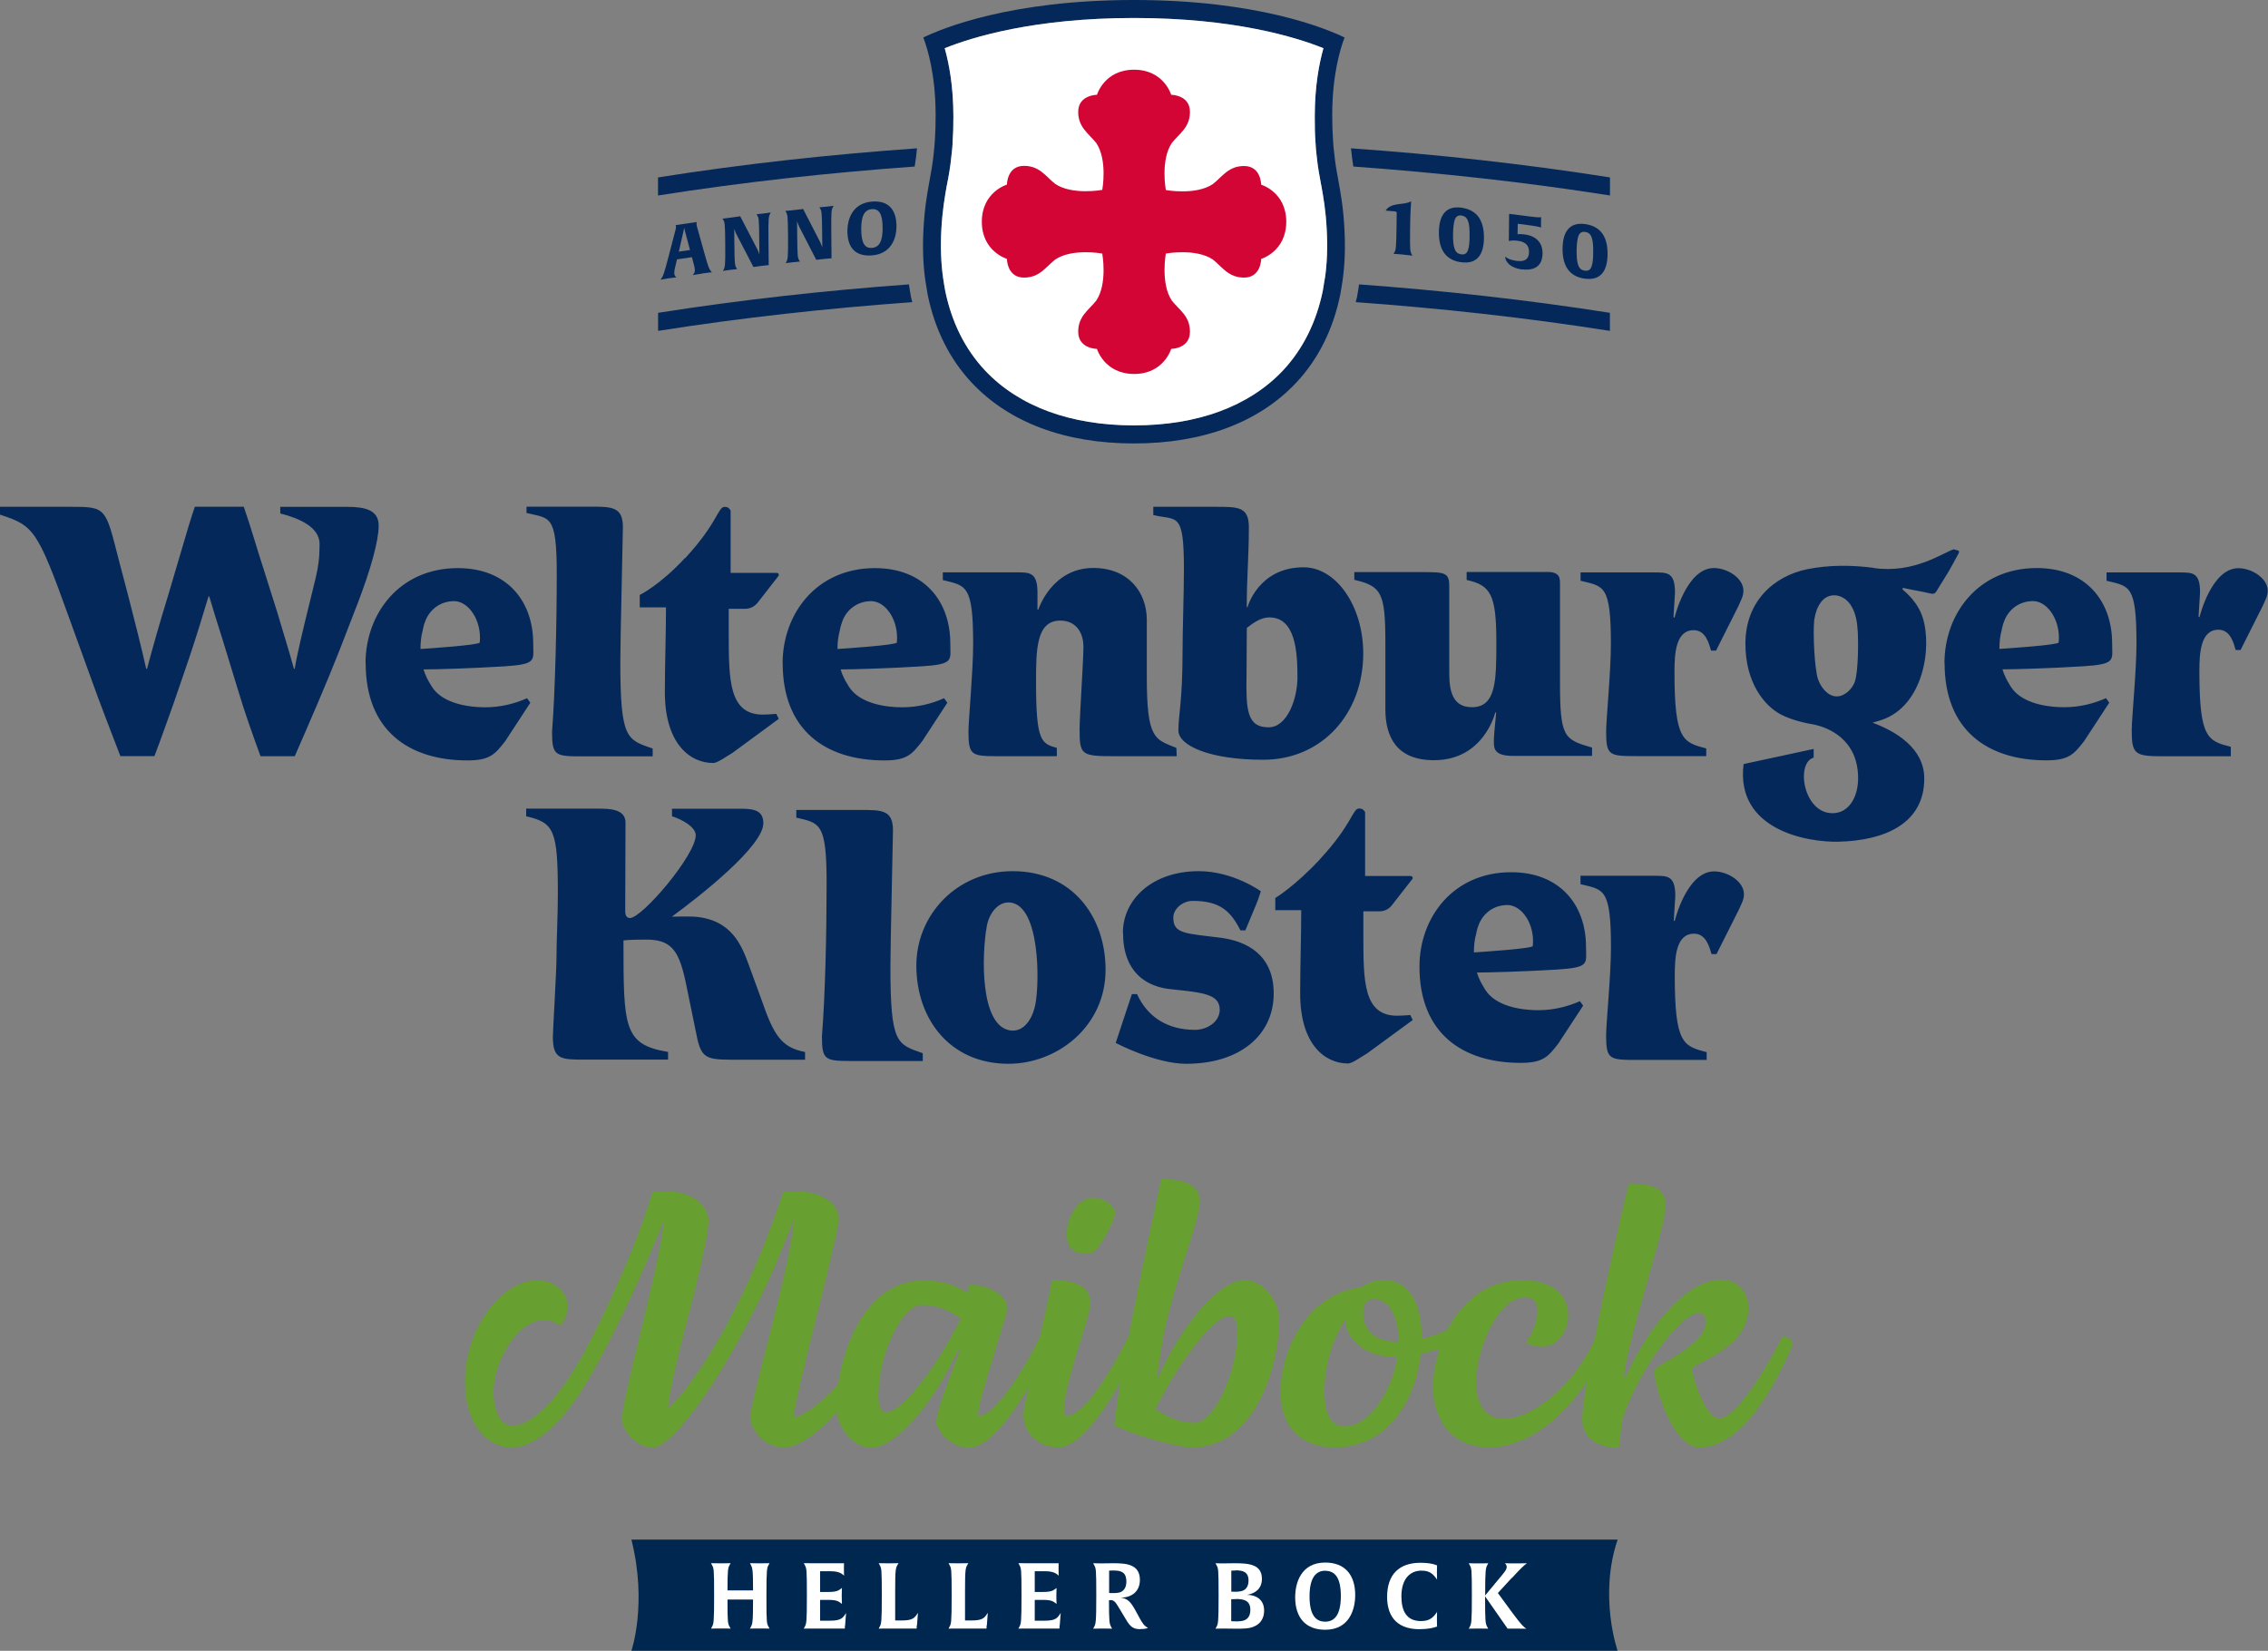 <?xml version="1.0" encoding="UTF-8"?>
<svg xmlns="http://www.w3.org/2000/svg" id="b" viewBox="0 0 300 218.38">
  <rect x="0" y="0" width="300" height="218.38" fill="#808080" stroke="none"/>
  <defs>
    <style>.e{fill:#042859;}.f{fill:#00274f;}.g{fill:#689f31;}.h{fill:#fff;}.i{fill:#d30535;}</style>
  </defs>
  <g id="c">
    <g id="d">
      <path class="e" d="m92.89,36.19c-.71.1-1.29.2-1.28.2.12-.11.31-.29.3-.66,0-.3-.13-.75-.28-1.31-.04-.13-.07-.26-.11-.4-.66.09-1.31.19-1.97.29-.03.14-.07.28-.1.42-.14.6-.28,1.09-.26,1.39,0,.36.19.5.31.56,0,0-.45.05-1.09.14-.66.1-1.04.18-1.04.17.36-.4.52-1.02.9-2.43.37-1.4.74-2.81,1.1-4.21.03-.12.06-.24.05-.37,0-.13-.04-.18-.07-.2.95-.14,1.9-.27,2.84-.41,0,.01-.06.08-.06.21,0,.13.02.24.05.36.36,1.3.73,2.59,1.09,3.89.37,1.31.54,1.88.9,2.18,0,0-.51.06-1.28.16m-2.23-5.38c-.11-.4-.15-.62-.16-.68-.01.05-.04.26-.15.73-.19.82-.37,1.63-.56,2.45.49-.07.99-.14,1.48-.22-.2-.76-.41-1.52-.61-2.28"></path>
      <path class="e" d="m101.86,28.29c-.18.36-.24.46-.21,3.37l.03,3.41s-.27.02-.87.09c-.65.08-1.15.16-1.15.16-.75-1.45-1.5-2.9-2.26-4.35-.17-.33-.26-.69-.28-.71l.02,1.97c.02,2.82.07,2.85.27,3.22.03.05.06.1.09.15,0,0-.29.02-.93.1-.67.09-.95.14-.94.14.03-.06.05-.12.09-.17.17-.36.24-.47.21-3.38-.02-2.82-.07-2.86-.27-3.22-.03-.05-.06-.1-.09-.15,0,0,.36-.03,1.23-.15.73-.1,1.11-.16,1.11-.16.75,1.45,1.5,2.9,2.26,4.35.18.35.26.66.28.71l-.02-1.96c-.03-2.82-.06-2.86-.27-3.22-.03-.05-.06-.1-.09-.15,0,0,.28-.02.93-.1.67-.08.95-.13.95-.13-.03.06-.06.11-.09.17"></path>
      <path class="e" d="m110.17,27.39c-.18.36-.24.46-.21,3.37l.03,3.41s-.27.01-.87.07c-.65.07-1.15.13-1.15.13-.75-1.47-1.5-2.93-2.26-4.39-.16-.33-.27-.69-.28-.72,0,.66.01,1.31.02,1.97.03,2.82.06,2.86.27,3.22.03.06.06.1.09.15,0,0-.29.02-.93.09-.67.08-.94.12-.95.12.03-.06.06-.11.09-.17.17-.36.24-.46.22-3.37-.03-2.82-.07-2.86-.27-3.22-.03-.05-.06-.1-.09-.15,0,0,.36-.02,1.24-.12.74-.08,1.11-.14,1.11-.14.75,1.46,1.51,2.92,2.26,4.39.17.35.26.66.28.72l-.02-1.96c-.03-2.82-.07-2.86-.27-3.22-.03-.05-.06-.1-.09-.15,0,0,.29-.01.93-.08.68-.07.95-.11.95-.11-.03.06-.06.12-.09.17"></path>
      <path class="e" d="m115.38,33.78c-2.17.19-3.27-.96-3.29-3.16-.01-1.87.84-3.74,3.2-3.95,2.16-.19,3.27.99,3.29,3.19.02,1.87-.84,3.72-3.2,3.92m-.06-6.12c-.98.09-1.42.92-1.4,2.71.02,1.79.46,2.5,1.43,2.42.98-.09,1.42-.92,1.4-2.7-.02-1.79-.46-2.5-1.43-2.42"></path>
      <path class="e" d="m185.58,33.67c-.86-.08-1.25-.09-1.25-.09.03-.06.06-.11.1-.17.21-.37.26-.44.3-3.55l.02-1.66c0-.14-.03-.22-.27-.24-.4-.03-.79-.07-1.19-.1.69-1.15,2.57-.7,3.37-1.24,0,0-.12,1.37-.14,3.76-.03,2.77,0,2.82.21,3.26.03.06.06.12.09.18,0,0-.37-.06-1.25-.14"></path>
      <path class="e" d="m201.33,35.65c-1.43-.18-2.23-.94-2.22-1.71,0,0,.38.44,1.57.58,1.29.16,1.57-.54,1.57-1.16.02-.88-.45-1.38-1.51-1.51-.86-.11-1.16.05-1.16.05l.04-3.61c.98.12,1.95.24,2.92.37,1.17.15,1.32.07,1.32.06,0,0-.02.2-.02.67,0,.52,0,.72,0,.72,0,0-.16-.13-1.32-.28-.58-.08-1.17-.15-1.76-.23,0,.47-.01.93-.02,1.39,0,0,.28-.06.91.02,1.55.2,2.41,1.09,2.39,2.53-.02,1.97-1.49,2.25-2.73,2.09"></path>
      <path class="e" d="m209.59,36.86c-2.14-.32-2.93-1.85-2.9-4.03.03-2.07.84-3.51,3.04-3.18,2.16.33,2.94,1.86,2.91,4.04-.03,2.08-.85,3.49-3.06,3.16m.12-6.17c-.49-.07-.77.12-.94.61-.13.43-.2,1.08-.21,1.79-.02,1.88.25,2.6,1.05,2.72.48.07.76-.1.91-.51.17-.43.23-1.11.23-1.89.03-1.87-.24-2.6-1.04-2.72"></path>
      <path class="e" d="m193.23,34.69c-2.14-.32-2.93-1.85-2.9-4.03.03-2.07.84-3.51,3.04-3.18,2.16.33,2.94,1.86,2.92,4.04-.03,2.08-.85,3.49-3.06,3.16m.12-6.17c-.49-.07-.77.12-.94.61-.13.43-.19,1.08-.21,1.8-.02,1.88.25,2.6,1.05,2.72.48.07.76-.1.91-.51.17-.42.23-1.11.23-1.89.03-1.87-.24-2.6-1.04-2.72"></path>
      <path class="e" d="m120.53,39.44c-.12-.62-.21-1.21-.3-1.82-11.09.81-22.16,2.03-33.18,3.76v2.39c11.17-1.76,22.38-2.99,33.62-3.8-.04-.18-.09-.35-.13-.53"></path>
      <path class="e" d="m121.3,19.62c-11.45.81-22.88,2.05-34.26,3.85v2.39c11.28-1.78,22.61-3.01,33.95-3.83.12-.72.22-1.51.31-2.4"></path>
      <path class="e" d="m179.47,39.44c.12-.62.21-1.21.3-1.82,11.09.81,22.16,2.03,33.18,3.76v2.39c-11.17-1.76-22.38-2.99-33.62-3.8.04-.18.09-.35.13-.53"></path>
      <path class="e" d="m178.7,19.62c11.45.81,22.88,2.05,34.26,3.85v2.39c-11.28-1.78-22.61-3.01-33.95-3.83-.11-.72-.22-1.51-.31-2.4"></path>
      <path class="e" d="m177.83,30.21c-.15-2.8-.48-4.54-.78-6.23-.22-1.17-.43-2.32-.57-3.74-.07-.55-.14-1.17-.16-1.84-.07-.92-.1-1.98-.1-3.19,0-5.28,1.06-8.75,1.63-10.25-2.46-1.19-11.48-4.96-27.86-4.96-16.38,0-25.4,3.77-27.86,4.96.57,1.5,1.63,4.96,1.63,10.25,0,1.21-.03,2.27-.09,3.19-.03.67-.1,1.29-.16,1.84-.14,1.43-.35,2.58-.57,3.74-.3,1.68-.63,3.43-.78,6.23-.14,2.44-.07,4.78.25,6.96.1.63.19,1.22.3,1.82.94,4.57,2.91,8.55,5.86,11.67,4.94,5.24,12.33,8,21.4,8h.04c9.07,0,16.47-2.76,21.41-8,2.95-3.12,4.92-7.09,5.86-11.67.11-.6.21-1.19.3-1.82.32-2.18.39-4.52.25-6.96m-2.58,6.56c-.09.58-.18,1.14-.28,1.71-.86,4.17-2.64,7.72-5.27,10.53-4.48,4.75-11.29,7.26-19.68,7.26h-.04c-8.39,0-15.2-2.51-19.68-7.26-2.64-2.81-4.41-6.36-5.27-10.53-.1-.57-.2-1.13-.28-1.71-.28-1.94-.36-4.11-.23-6.46.15-2.56.44-4.17.71-5.74l.03-.13c.21-1.07.45-2.33.59-3.83.07-.59.15-1.25.16-1.9.07-.88.1-1.93.1-3.3,0-4-.58-7.03-1.15-9.03,3.62-1.46,11.82-4,25.05-4s21.43,2.54,25.05,4c-.57,2-1.15,5.03-1.15,9.03,0,1.37.02,2.41.09,3.3.02.64.09,1.31.16,1.9.15,1.5.39,2.77.59,3.83l.03.13c.28,1.57.57,3.18.71,5.74.13,2.34.05,4.52-.23,6.46"></path>
      <path class="h" d="m175.25,36.77c-.09.58-.18,1.14-.28,1.71-.86,4.17-2.64,7.72-5.27,10.53-4.48,4.75-11.29,7.26-19.68,7.26h-.04c-8.39,0-15.2-2.51-19.68-7.26-2.64-2.81-4.41-6.36-5.27-10.53-.1-.57-.2-1.13-.28-1.71-.28-1.94-.36-4.11-.23-6.46.15-2.56.44-4.17.71-5.74l.03-.13c.21-1.07.45-2.33.59-3.83.07-.59.15-1.25.16-1.9.07-.88.1-1.93.1-3.3,0-4-.58-7.03-1.15-9.03,3.62-1.46,11.82-4,25.05-4s21.43,2.54,25.05,4c-.57,2-1.15,5.03-1.15,9.03,0,1.37.02,2.41.09,3.3.02.64.09,1.31.16,1.9.15,1.5.39,2.77.59,3.83l.03.13c.28,1.57.57,3.18.71,5.74.13,2.34.05,4.52-.23,6.46"></path>
      <path class="i" d="m145.8,25.12s-3.95.73-6.22-.79c-1.24-.97-2.04-2.39-4.13-2.39-2.26,0-2.26,2.48-2.26,2.48,0,0-3.31.97-3.32,4.91,0,3.94,3.32,4.91,3.32,4.91,0,0,0,2.48,2.26,2.48,2.09,0,2.88-1.42,4.13-2.39,2.26-1.52,6.22-.79,6.22-.79,0,0,.73,3.96-.79,6.22-.97,1.24-2.39,2.04-2.39,4.12,0,2.27,2.48,2.27,2.48,2.27,0,0,.97,3.31,4.91,3.32,3.94,0,4.91-3.32,4.91-3.32,0,0,2.48,0,2.48-2.27,0-2.08-1.42-2.88-2.4-4.12-1.51-2.26-.79-6.22-.79-6.22,0,0,3.95-.73,6.22.79,1.24.97,2.04,2.39,4.13,2.39,2.26,0,2.26-2.47,2.26-2.47,0,0,3.31-.97,3.32-4.91,0-3.94-3.32-4.91-3.32-4.91,0,0,0-2.47-2.26-2.47-2.08,0-2.88,1.42-4.13,2.39-2.27,1.52-6.22.79-6.22.79,0,0-.73-3.96.79-6.22.97-1.24,2.4-2.04,2.4-4.12,0-2.26-2.48-2.26-2.48-2.26,0,0-.97-3.32-4.91-3.32-3.94,0-4.91,3.32-4.91,3.32,0,0-2.48,0-2.48,2.26,0,2.08,1.42,2.88,2.39,4.12,1.52,2.26.79,6.22.79,6.22"></path>
      <path class="e" d="m195.03,124.71c.05-.43.12-.81.22-1.12.07-.43.19-.88.36-1.29.58-1.5,1.99-2.58,3.78-2.58,1.89,0,3.66,2.51,3.36,5.42-.03.34-6.57.77-7.79.85,0-.41.02-.84.07-1.28m-7.27,3.15c0,8.76,5.6,12.74,13.4,12.74,2.99,0,3.64-.86,4.95-2.53l3.3-5.04-.43-.59c-1.6.71-3.47,1.19-5.48,1.19-3.01,0-5.84-.81-7.01-2.67-.05-.07-.15-.19-.22-.36-.26-.4-.63-1.06-.91-1.95,1.66,0,6.44-.14,10.56-.39,4.43-.28,3.87-.78,3.87-3.01,0-5.54-3.44-9.87-9.9-9.87-7.68,0-12.13,5.99-12.13,12.48m33.76-6.01l-.12-.08.2-3.24c0-2.68-1-2.68-2.74-2.68h-9.8v1.11c3.07.75,4.03.5,4.03,8.39,0,3.65-.64,10.01-.64,11.6,0,3.26.44,3.26,4.26,3.26h9.04v-1.03c-3.1-.8-4.22-1.12-4.22-10.14,0-2.43.16-5.53,2.55-5.53,1.59,0,2.03,1.76,2.31,2.7h.66l2.96-5.88c.28-.67.67-1.27.67-2.04,0-1.69-2.15-3.02-3.94-3.02-3.64,0-5.22,6.57-5.22,6.57m-72.97,1.55c0,5.17,3.02,7.16,6.39,7.47,4.07.44,6.4.6,6.4,2.71,0,1.59-1.66,2.66-3.27,2.66-3.61,0-6.28-1.67-7.67-4.73h-.68l-2.14,6.46s5.22,2.76,9.34,2.76c7.02,0,11.56-3.74,11.56-9.3,0-5.25-3.74-6.92-6.92-7.36-4.78-.6-6.36-.52-6.36-2.66,0-1.19,1.24-2.23,2.57-2.23,3.65,0,5.03,1.39,6.31,3.9h.65l1.43-3.42c.24-.56.62-1.75.62-1.75,0,0-3.65-2.66-8.21-2.66-6.2,0-10.04,3.78-10.04,8.15m-14.99,12.9c-3.91-.7-3.7-9.95-3.01-13.78.31-1.74,1.58-3.4,3.26-3.1,3.74.67,3.73,10.32,3.18,13.37-.31,1.73-1.32,3.55-2.99,3.55-.14,0-.29-.01-.44-.04m-12.33-8.57c0,7.09,4.45,13,12.18,13,6.48,0,12.85-4.96,12.85-12.43,0-6.97-4.33-13.05-12.3-13.05-7.37,0-12.73,5.77-12.73,12.48m-15.88-20.58v1.02c3.07.72,4.01.62,4.01,8.58,0,6.6-.18,14.94-.62,20.33,0,3.28.44,3.28,4.29,3.28h9.05v-1.03c-3.42-1.2-4.28-1.21-4.28-11.49,0-3.08.34-16.82.34-17.97,0-2.72-1.43-2.72-4.39-2.72h-8.4Zm-16.44-.17v1.01c1.2.36,3.14,1.38,3.14,2.5,0,2.64-7.09,10.96-8.71,10.96-.52,0-.62-.52-.62-.88,0-3.92.04-7.91.04-11.75,0-1.84-2.24-1.84-3.6-1.84h-9.54v1.01c3.67.84,4.19,1.79,4.19,10.14,0,3.28-.18,6.06-.18,8.58,0,1.72-.48,9.71-.48,10.43,0,3.04,1.08,3.04,4.32,3.04h10.92v-1.02c-5.9-.97-5.9-3.27-5.9-14.74,0,0,.43-.12,3.06-.12,3.91,0,4.51,2.21,5.52,7.33l.96,4.68c.66,3.48,1.04,3.88,4.66,3.88h9.82v-1.02c-3.29-.61-4.21-2.46-5.81-7.05l-1.72-4.71c-.85-2.24-2.15-5.78-7.1-6.14-.74-.05-2.99,0-2.99,0,3.76-2.75,12.1-9.32,12.1-12.36,0-1.68-1.2-1.92-2.95-1.92h-9.12Zm85.7,6.7c-3.3,3.56-5.9,5.12-5.9,5.12v1.61h3.43c0,3.6-.14,7.44-.14,11.03,0,6.71,3.26,9.25,6.33,9.25.55,0,1.74-.88,2.52-1.33l6.04-4.42-.32-.66c-.57.05-1.33.09-1.74.09-4.47,0-4.47-4.55-4.47-10.67v-3.14h2.15c.63,0,1.23-.29,1.61-.79l2.71-3.47c.13-.17.01-.41-.2-.41h-6.04v-8.45c-.19-.28-.32-.48-.8-.48-.88,0-.85,2.04-5.17,6.7m19.4-37.95v1.02c3.14.68,3.93,1.89,3.93,8.14,0,5.08,0,8.69-3.22,8.69-2.46,0-3.01-1.94-3.01-4.49v-11.53c0-1.85-.62-1.85-3.83-1.85h-8.73v1.02c3.59.83,4.11,1.71,4.11,8.3v8.81c0,3.65,1.47,6.75,6.43,6.75,6.66,0,8.12-6.36,8.12-6.36l.1.12c-.2,1.95-.3,3.22-.3,3.73,0,.91,0,1.94,2.5,1.94h10.49v-1.1c-3.73-1.07-4.24-1.36-4.24-8.66v-12.96c0-.76,0-1.61-1.66-1.61h-10.68Zm-138.31,8.86c.05-.43.12-.82.22-1.13.07-.43.19-.89.36-1.3.58-1.52,2-2.61,3.8-2.61,1.9,0,3.68,2.54,3.39,5.47-.04.34-6.62.78-7.84.86,0-.4.02-.84.07-1.29m-7.32,3.18c0,8.83,5.63,12.85,13.48,12.85,3.01,0,3.66-.87,4.98-2.55l3.32-5.08-.43-.6c-1.61.72-3.49,1.2-5.52,1.2-3.03,0-5.87-.82-7.05-2.69-.04-.07-.14-.19-.22-.36-.26-.41-.63-1.07-.91-1.96,1.68,0,6.48-.14,10.62-.4,4.46-.28,3.89-.79,3.89-3.04,0-5.59-3.47-9.96-9.97-9.96-7.73,0-12.21,6.04-12.21,12.59m62.51-3.18c.05-.43.12-.82.22-1.13.07-.43.2-.89.36-1.3.58-1.52,2-2.61,3.8-2.61,1.9,0,3.68,2.54,3.39,5.47-.04.34-6.62.78-7.85.86,0-.4.02-.84.07-1.29m-7.32,3.18c0,8.83,5.63,12.85,13.48,12.85,3.01,0,3.66-.87,4.98-2.55l3.32-5.08-.43-.6c-1.61.72-3.49,1.2-5.51,1.2-3.03,0-5.87-.82-7.05-2.69-.05-.07-.14-.19-.22-.36-.27-.41-.64-1.07-.91-1.96,1.68,0,6.48-.14,10.62-.4,4.45-.28,3.89-.79,3.89-3.04,0-5.59-3.47-9.96-9.97-9.96-7.73,0-12.21,6.04-12.21,12.59m117.96-6.03l-.12-.08.2-3.23c0-2.68-.99-2.68-2.74-2.68h-9.75v1.1c3.06.76,4.01.5,4.01,8.37,0,3.65-.63,9.99-.63,11.58,0,3.25.44,3.25,4.25,3.25h8.99v-1.02c-3.09-.8-4.2-1.12-4.2-10.12,0-2.43.16-5.52,2.54-5.52,1.59,0,2.02,1.76,2.3,2.7h.66l2.95-5.87c.27-.68.67-1.27.67-2.04,0-1.69-2.13-3.01-3.91-3.01-3.63,0-5.2,6.56-5.2,6.56m43.04,2.85c.05-.43.12-.82.22-1.13.07-.43.19-.89.36-1.3.58-1.52,2-2.61,3.8-2.61,1.9,0,3.68,2.54,3.39,5.47-.03.34-6.61.78-7.84.86,0-.4.02-.84.07-1.29m-7.32,3.18c0,8.83,5.64,12.85,13.48,12.85,3.01,0,3.66-.87,4.98-2.55l3.32-5.08-.43-.6c-1.61.72-3.49,1.2-5.51,1.2-3.04,0-5.88-.82-7.06-2.69-.05-.07-.15-.19-.22-.36-.26-.41-.63-1.07-.91-1.96,1.67,0,6.48-.14,10.62-.4,4.46-.28,3.89-.79,3.89-3.04,0-5.59-3.47-9.96-9.97-9.96-7.73,0-12.21,6.04-12.21,12.59m33.73-6.09l-.12-.07.2-3.2c0-2.65-.98-2.65-2.71-2.65h-9.66v1.1c3.03.75,3.96.49,3.96,8.3,0,3.61-.63,9.9-.63,11.47,0,3.22.43,3.45,4.2,3.45h8.91v-1.25c-3.06-.79-4.16-1.11-4.16-10.02,0-2.39.16-5.47,2.52-5.47,1.58,0,2,1.73,2.28,2.68h.65l2.92-5.81c.28-.67.67-1.26.67-2.03,0-1.66-2.12-2.98-3.88-2.98-3.59,0-5.15,6.5-5.15,6.5m-153.6-1.02h-.1v-2.23c0-2.7-1.01-2.7-2.74-2.7h-9.78v1.02c3.07.76,4.01.58,4.01,8.46,0,3.65-.62,10.04-.62,11.59,0,3.25.44,3.25,4.25,3.25h7.44v-1.1c-2.05-.56-2.75-.88-2.75-8.62,0-4.33,0-8.22,3.21-8.22,1.98,0,3.06,1.47,3.06,3.49,0,1.79-.51,9.05-.51,10.96,0,3.34.26,3.49,4.58,3.49h8.27l-.05-1.1c-2.8-1.15-3.91-1.04-3.91-9.34v-7.59c0-3.65-2.42-6.87-7.08-6.87-5.5,0-7.26,5.48-7.26,5.48m103.11,9.19c-.44-1.36-.67-5.95-.49-7.76.18-1.04.38-1.65.83-2.29.98-1.47,2.9-1.26,3.93.18.75,1.1.93,2.36,1,3.6.09,1.41.07,5.2-.36,6.57-.3.97-1.33,2.02-2.42,2.02-1.21,0-2.14-1.26-2.49-2.33m7.34-14.68c-2.89-.37-5.84-.4-8.73.18-4.5.92-8.2,4.31-8.2,9.86,0,5.1,2.46,8.18,4.67,9.35,1.35.71,3.08,1.13,4.54,1.37,1.64.38,5.7,1.84,5.7,7.09,0,2.39-1.17,4.61-3.39,4.61-3.88,0-4.89-6.68-2.49-7.35v-1.15l-9.27,2c-1.1,8.71,8.43,10.38,12.58,10.27,6.01-.15,11.32-2.34,11.32-8.36,0-4.01-3.76-6.24-6.85-7.39.42-.11.84-.23,1.25-.37,5.46-1.87,6.68-9.54,5.38-13.57-.48-1.48-1.47-2.69-2.67-3.69.04-.07.06-.13.06-.2,1.53.35,2.14.39,3.66.75.38.09.6.02.79-.31.73-1.23,1.52-2.38,2.18-3.64,1-1.92,1.12-1.59.09-1.9-1.39.44-5.27,3.26-10.61,2.47m-82.93,14.25l.04-6.32c.9-.71,1.89-1.39,2.98-1.39,3.45,0,3.72,4.53,3.72,7.91,0,2.82-1.33,6.63-3.83,6.63-2.91,0-2.97-2.46-2.91-6.83m-12.33-22.34v1.09c3.12.75,4.05-.57,4.05,7.13,0,3.26-.18,8.12-.18,10.86,0,6.59-.55,8.46-.55,10.49s4.15,3.89,11.23,3.89c7.78,0,13.22-6.12,13.22-14.06,0-6.27-3.57-11.4-7.89-11.4-6,0-7.42,5.28-7.42,5.28h-.1c0-3.91.28-6.67.28-10.58,0-2.7-1.4-2.7-4.33-2.7h-8.31Zm-61.96,6.79c-3.35,3.61-5.97,4.87-5.97,4.87v1.64h3.47c0,3.66-.15,7.56-.15,11.2,0,6.81,3.3,9.39,6.41,9.39.55,0,1.76-.89,2.55-1.35l6.11-4.49-.33-.66c-.58.05-1.35.1-1.76.1-4.53,0-4.53-4.62-4.53-10.83v-3.17h2.18c.64,0,1.24-.3,1.64-.8l2.75-3.53c.13-.17,0-.42-.21-.42h-6.11v-8.25c-.19-.29-.32-.48-.8-.48-.9,0-.86,2.08-5.23,6.8m-53.54-6.83v.9c2.43.62,5.2,1.76,5.2,4.05,0,1.82-.17,3-.51,4.45l-1.2,4.91c-.28,1.12-1.32,5.43-1.58,7.14h-.1c-.69-2.51-1.49-5.03-2.23-7.54l-1.73-5.48c-1.02-3.11-1.61-5.33-2.68-8.42h-6.47c-.5,1.45-1.12,3.5-1.92,6.27l-1.68,5.68c-.98,3.15-1.99,6.74-2.73,9.5h-.1c-.74-3.27-1.57-6.51-2.41-9.77l-1.26-4.79c-1.74-6.84-1.64-6.88-6.42-6.88H0v1.04c4.47,1.46,4.93,1.94,9.12,13.59l2.89,7.98c1.3,3.63,2.6,6.94,3.91,10.37h4.51c.88-2.31,1.72-4.71,2.55-7.02l2.09-6.1c.88-2.64,1.72-5.35,2.51-8h.1c.56,1.9,1.12,3.69,1.72,5.57l2.05,6.7c.88,2.96,1.93,5.91,3.01,8.86h4.53c1.79-4.07,4.27-9.81,5.9-13.96l2.45-6.33c1.64-4.27,2.75-8.16,2.75-10.21s-1.76-2.48-4.13-2.48h-8.89Zm32.57,0v.83c3.04.78,4,.06,4,7.99,0,6.6-.2,15.54-.62,20.94,0,3.27.42,3.27,4.28,3.27h9.03v-1.03c-3.42-1.2-4.28-1.2-4.28-11.52,0-3.03.34-16.63.34-17.76,0-2.72-1.44-2.72-4.38-2.72h-8.37Z"></path>
    </g>
    <path class="f" d="m83.52,203.66c2.14,8.53,0,14.71,0,14.71h130.45s-2.53-7.19,0-14.71H83.52Z"></path>
    <path class="h" d="m100.5,215.42c-.91,0-1.3.02-1.3.02l.11-.21c.22-.43.3-.55.3-3.64h-3.38c0,3.09.04,3.17.3,3.64l.11.21s-.39-.02-1.29-.02-1.3.02-1.3.02l.11-.21c.24-.45.3-.54.3-4.18s-.04-3.57-.3-4.06l-.11-.21s.37.02,1.29.02,1.3-.02,1.3-.02l-.11.21c-.23.42-.3.53-.3,3.39h3.38c0-2.85-.08-2.94-.3-3.39l-.11-.21s.37.02,1.29.02,1.3-.02,1.3-.02l-.11.21c-.24.44-.3.54-.3,4.18s.04,3.57.3,4.06l.11.21s-.39-.02-1.29-.02Z"></path>
    <path class="h" d="m111.77,215.01l-.02.42h-4.5c-.65,0-.93.01-.93.01l.11-.21c.24-.45.3-.54.3-4.18s-.04-3.57-.3-4.06l-.11-.21s.27.01.92.01h4.4s-.01.23-.01.77c0,.58.02.84.02.88-.01-.01-.09-.12-.42-.32-.29-.17-.76-.27-1.33-.27h-1.42v2.74h1.13c.57,0,1.04-.06,1.33-.23.31-.18.41-.29.43-.31,0,.01-.03.35-.03,1.08s.03,1.04.03,1.06c-.01-.01-.1-.12-.43-.32-.29-.17-.76-.23-1.33-.23h-1.13v2.75h1.3c1.5,0,1.7-.36,2.14-1.01,0,0-.06.48-.13,1.63h-.01Z"></path>
    <path class="h" d="m121.27,215.01l-.02.42h-4.09c-.65,0-.93.01-.93.01l.11-.21c.24-.45.3-.54.3-4.18s-.04-3.57-.3-4.06l-.11-.21s.37.02,1.32.02,1.3-.02,1.3-.02l-.12.21c-.27.45-.32.65-.32,3.69v3.68h.88c1.5,0,1.7-.36,2.14-1.01,0,0-.06.48-.13,1.63h-.02Z"></path>
    <path class="h" d="m130.51,215.01l-.02.42h-4.09c-.65,0-.93.01-.93.01l.11-.21c.24-.45.3-.54.3-4.18s-.04-3.57-.3-4.06l-.11-.21s.37.02,1.32.02,1.3-.02,1.3-.02l-.12.21c-.27.45-.32.65-.32,3.69v3.68h.88c1.5,0,1.7-.36,2.14-1.01,0,0-.06.48-.13,1.63h-.02Z"></path>
    <path class="h" d="m140.16,215.01l-.02.42h-4.5c-.65,0-.93.01-.93.01l.11-.21c.24-.45.3-.54.3-4.18s-.04-3.57-.3-4.06l-.11-.21s.27.01.92.01h4.4s-.01.23-.01.77c0,.58.02.84.02.88-.01-.01-.09-.12-.42-.32-.29-.17-.76-.27-1.33-.27h-1.42v2.74h1.13c.57,0,1.04-.06,1.33-.23.31-.18.41-.29.43-.31,0,.01-.03.35-.03,1.08s.03,1.04.03,1.06c-.01-.01-.1-.12-.43-.32-.29-.17-.76-.23-1.33-.23h-1.13v2.75h1.3c1.5,0,1.7-.36,2.14-1.01,0,0-.06.48-.13,1.63h-.01Z"></path>
    <path class="h" d="m150.83,215.51c-.94,0-1.32-.31-1.91-1.31l-.74-1.23c-.63-1.04-.76-1.3-1.3-1.3-.11,0-.19.01-.19.01,0,2.98.06,3.1.3,3.56l.11.21s-.38-.02-1.24-.02-1.26.02-1.26.02l.11-.21c.23-.44.3-.54.3-4.18s-.04-3.57-.3-4.06l-.11-.21s.42.02,1.02.02c.38,0,1.2-.02,1.61-.02,1.7,0,3.55.1,3.55,2.21,0,1.46-1.01,2.33-2.53,2.34.94.13,1.32.6,1.89,1.6l.63,1.16c.36.64.62,1.03,1.08,1.23,0,0-.19.17-1.02.17h-.01Zm-3.6-7.76c-.31,0-.52.02-.52.02v2.96s.18.01.6.01c.18,0,.49-.02.69-.06.55-.12.99-.57.99-1.45,0-1.29-.71-1.48-1.74-1.48h-.01Z"></path>
    <path class="h" d="m165.76,215.22c-.6.21-1.21.23-2.27.23-.43,0-1.19-.02-1.62-.02-.75,0-1.09.02-1.09.02l.11-.21c.24-.44.3-.54.3-4.18s-.04-3.57-.3-4.06l-.11-.21s.38.02.96.02c.38,0,1.14-.02,1.5-.02,1.91,0,3.68.11,3.68,2.07,0,1.45-1.1,1.97-1.96,2.11,1.04.01,2.25.51,2.25,2.08,0,1.31-.78,1.93-1.45,2.15h0Zm-2.34-7.47c-.32,0-.55.02-.55.02v2.78s.19.01.6.01c.21,0,.52-.02.73-.08.53-.12.95-.55.95-1.4,0-1.17-.78-1.35-1.72-1.35h0Zm.11,3.78c-.36,0-.67.02-.67.02v2.9s.13.03.7.03c.49,0,.86-.06,1.08-.16.34-.16.75-.48.75-1.36,0-1.2-.79-1.44-1.86-1.44h0Z"></path>
    <path class="h" d="m175.29,215.59c-2.61,0-3.97-1.63-3.97-4.3,0-1.83.73-4.59,3.97-4.59,2.6,0,3.97,1.62,3.97,4.3,0,1.83-.73,4.59-3.97,4.59Zm0-7.81c-1.24,0-2.07.95-2.07,3.39s.8,3.35,2.07,3.35,2.07-.95,2.07-3.4-.8-3.33-2.07-3.33Z"></path>
    <path class="h" d="m187.79,215.52c-3.44,0-4.31-2.19-4.31-4.28,0-2.99,1.62-4.51,4.4-4.51,1.57,0,2.21.35,2.21.35,0,0-.02.27-.02.92,0,.58.02.96.02.96-.52-.75-.95-1.19-2.08-1.19-1.46,0-2.64,1.05-2.64,3.4,0,1.95.69,3.27,2.59,3.27,1.14,0,1.61-.45,2.13-1.21,0,0-.02.39-.02,1.05,0,.6.02.88.02.88,0,0-.8.35-2.28.35v.02Z"></path>
    <path class="h" d="m199.97,208.73l-1.84,2,1.93,2.63c1.15,1.56,1.53,1.92,1.86,2.09,0,0-.35-.01-1.34-.01h-1.16l-2.98-4.27c0,3.43.04,3.58.3,4.07l.11.21s-.38-.02-1.27-.02-1.3.02-1.3.02l.11-.21c.24-.45.3-.54.3-4.18s-.04-3.57-.3-4.06l-.11-.21s.37.02,1.29.02,1.29-.02,1.29-.02l-.11.21c-.23.43-.3.58-.3,4.05l1.94-2.34c.68-.81.91-1.1.91-1.44,0-.18-.09-.36-.25-.48,0,0,.43.02,1.4.02,1.1,0,1.53-.02,1.53-.02-.28.18-.81.65-1.97,1.93h-.03Z"></path>
    <path class="g" d="m116.16,178.78c-.34,1.6-7.65,12.69-12.49,12.69-2.81,0-4.41-2.66-4.41-3.92,0-2.66,5.56-20.68,5.72-26.3-5.95,16.33-15.45,30.23-18.64,30.23-2.23,0-4.07-2.37-4.07-3.73,0-3,4.89-19.76,5.58-26.45-3.15,8.09-7.56,17.19-10.51,21.99-3.05,5.03-6.58,8.18-9.69,8.18s-6.15-2.9-6.15-8.71c0-7.17,4.99-13.41,9.54-13.41,2.23,0,4.02,1.5,4.02,3.44,0,.82-.24,1.7-.92,2.57-.78-.53-1.45-.73-2.18-.73-3.64,0-6.68,5.66-6.68,9.4,0,2.86,1.02,4.56,2.52,4.56,1.89,0,5.28-2.13,9.34-9.44,2.62-4.84,6.97-14.04,9.16-21.46.53-.1,1.06-.14,1.6-.14,2.96,0,5.81,1.41,5.81,4.02,0,1.6-1.35,7.56-2.52,11.96-1.6,6.01-2.52,10.12-2.86,12.79,3.68-3.19,10.61-14.24,15.25-28.62.53-.1,1.12-.14,1.65-.14,2.86,0,5.72,1.31,5.72,3.72l-.04.53c-.39,2.08-1.7,7.56-2.47,10.61-1.7,6.87-3,11.92-3.49,15.06,2.04,0,8.09-5.76,9.73-9.79.24-.14,1.7.14,1.5,1.12h-.02Z"></path>
    <path class="g" d="m110.63,186.23c0-5.72,2.96-16.86,11.63-16.86,2.27,0,4.17.63,5.72,1.65l.14-1.02c.19-.04.39-.04.53-.04,1.74,0,4.6,1.26,4.6,3.1,0,.19-.04.39-.1.58-1.16,4.07-4.36,13.66-3.68,13.66,2.18,0,6.11-6.34,8.09-10.46.49-.14,1.31.43,1.41,1.06-1.5,3.29-6.73,13.61-10.85,13.61-2.37,0-4.27-2.37-4.27-3.35,0-1.84,2.23-6.83,3.05-9.49l-.19-.1c-3.15,7.03-8.24,12.93-11.48,12.93-2.66,0-4.6-3.05-4.6-5.28h0Zm16.47-11.77c-1.84-1.41-3.68-1.84-5.19-1.84-2.62,0-5.72,6.54-5.72,12.01,0,1.35.29,2.18,1.06,2.18,1.8,0,6.11-4.99,9.83-12.35h.01Z"></path>
    <path class="g" d="m135.38,187.15c0-.19,0-.43.04-.63.29-1.8,3.05-13.32,3.72-17.19,2.62-.04,5.09.63,5.09,3.05,0,1.94-3.49,10.56-3.49,14.1,0,.49.1.82.34.82,2.37,0,6.11-6.3,8.18-10.51.73.04,1.26.34,1.41,1.02-1.35,3.35-6.68,13.66-10.65,13.66-2.57,0-4.64-1.8-4.64-4.31h0Zm8.04-21.3c-.82,0-1.65-.34-2.08-1.21-.19-.43-.24-.92-.24-1.45,0-2.18,1.55-4.74,3.39-4.74,1.55,0,2.57.82,3,1.74.29.68-2.04,5.23-3.05,5.52-.29.1-.63.14-1.02.14Z"></path>
    <path class="g" d="m147.39,188.51c.58-4.84,1.35-10.02,6.2-32.54,2.47,0,5.13.49,5.13,2.9s-3.1,9.98-4.7,17.15c-.43,2.18-.68,4.46-1.02,6.15l.19.04c3.15-7.03,8.14-12.88,11.43-12.88,2.66,0,4.6,3,4.6,5.23,0,5.66-2.96,16.9-11.53,16.9-2.27,0-8.71-1.94-10.32-2.96h0Zm16.27-12.35c0-1.41-.34-2.08-1.06-2.08-1.8,0-6.01,4.99-9.79,12.3,1.89,1.35,3.73,1.84,5.19,1.84,2.57,0,5.66-6.58,5.66-12.06Z"></path>
    <path class="g" d="m196.74,173.06c0,.19-.04.39-.14.63-1.5,2.8-5.03,4.64-8.67,5.42-.68,6.15-4.36,12.35-11.33,12.35-5.09,0-7.22-3.29-7.22-7.36,0-4.74,2.96-12.88,10.8-13.86.78-.58,1.7-.92,2.86-.92,3.1,0,5.03,2.72,5.03,7.65v.14c3.64-.82,6.58-2.86,7.99-5.28.43.24.68.68.68,1.21h0Zm-11.92,6.44h-.43c-3.72,0-6.4-2.33-6.44-4.89-1.6,2.37-2.76,5.91-2.76,9.44,0,2.72.68,4.64,2.71,4.64,3,0,6.15-4.27,6.93-9.2h0Zm-3.05-7.65c-.96,0-1.45.58-1.45,1.84,0,2.42,1.7,3.78,4.46,3.78h.19v-.1c0-3.88-1.65-5.52-3.19-5.52h-.01Z"></path>
    <path class="g" d="m189.56,183.38c0-5.28,3.54-14.04,11.82-14.04,4.07,0,6.05,2.08,6.05,4.64,0,2.18-1.41,4.17-3.49,4.17-.63,0-1.31-.14-2.08-.53,1.02-1.5,1.5-3.1,1.5-4.21,0-1.26-.58-1.8-1.6-1.8-3.64,0-6.5,6.83-6.5,11.28,0,2.9,1.26,4.8,3.68,4.8,3.82,0,9.44-4.55,12.2-10.9.53,0,1.41.73,1.21,1.35-1.88,4.99-7.95,13.32-15.4,13.32-4.99,0-7.4-3.73-7.4-8.09h0Z"></path>
    <path class="g" d="m209.28,187.74c0-3.44,3.29-19.09,6.15-31.19,2.96,0,4.89.63,4.89,2.8,0,3.19-4.94,17.44-5.52,22.67l.24.14c2.52-5.72,7.65-12.88,12.64-12.88,1.7,0,3.58,1.12,3.58,3.82,0,5.28-7.03,7.07-7.46,7.99.24,1.65,1.84,6.54,3.64,6.54,1.65,0,4.94-4.17,8.34-10.85.49,0,1.35.39,1.35,1.12-1.88,4.36-6.3,13.56-12.35,13.56-3.49,0-5.76-7.7-5.95-9.73v-.19c0-.39.14-.58.49-.78,1.45-.92,6.34-3.25,6.34-5.95,0-.68-.39-1.12-.92-1.12-2.66,0-8.38,8.42-10.12,14-.19,1.16-.39,3.1-.49,3.82-3.73-.04-4.84-1.94-4.84-3.78h-.01Z"></path>
  </g>
</svg>
